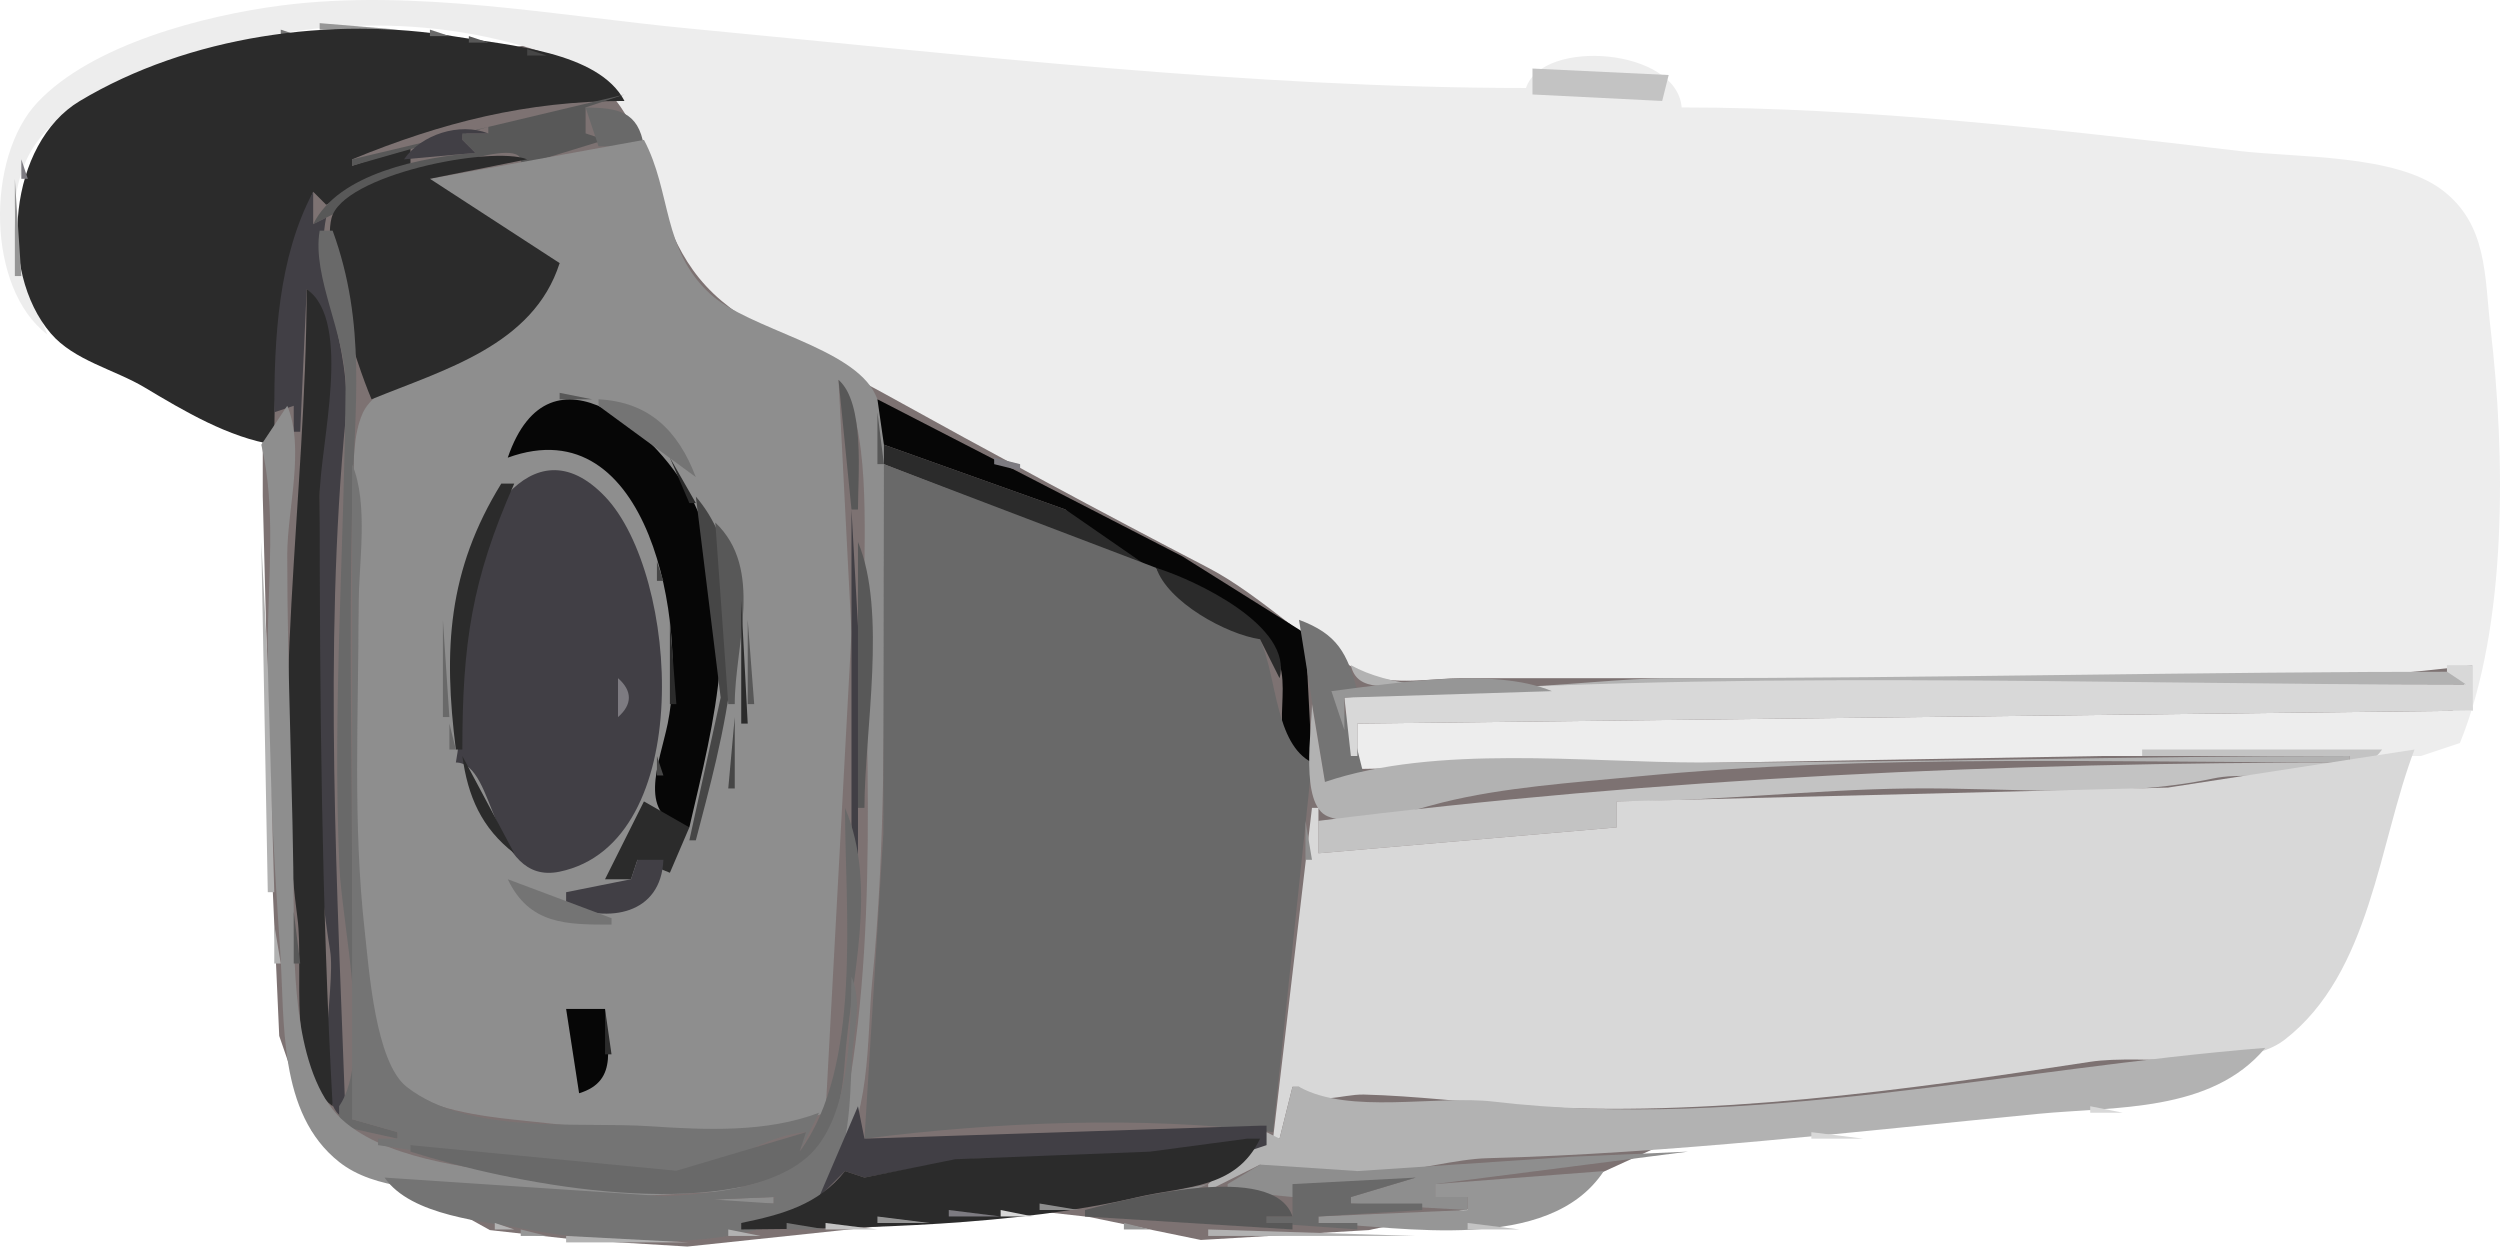 <?xml version="1.0" encoding="UTF-8" standalone="no"?>
<svg
   xmlns:dc="http://purl.org/dc/elements/1.1/"
   xmlns:cc="http://creativecommons.org/ns#"
   xmlns:rdf="http://www.w3.org/1999/02/22-rdf-syntax-ns#"
   xmlns:svg="http://www.w3.org/2000/svg"
   xmlns="http://www.w3.org/2000/svg"
   xmlns:sodipodi="http://sodipodi.sourceforge.net/DTD/sodipodi-0.dtd"
   xmlns:inkscape="http://www.inkscape.org/namespaces/inkscape"
   width="385.469"
   height="192.201"
   id="svg2"
   version="1.1"
   inkscape:version="0.91 r13725"
   sodipodi:docname="securitycamera-1.svg">
  <defs
     id="defs1266" />
  <sodipodi:namedview
     pagecolor="#ffffff"
     bordercolor="#666666"
     borderopacity="1"
     objecttolerance="10"
     gridtolerance="10"
     guidetolerance="10"
     inkscape:pageopacity="0"
     inkscape:pageshadow="2"
     inkscape:window-width="1916"
     inkscape:window-height="1035"
     id="namedview1264"
     showgrid="false"
     fit-margin-top="0"
     fit-margin-left="0"
     fit-margin-right="0"
     fit-margin-bottom="0"
     inkscape:zoom="1.9704315"
     inkscape:cx="201.28871"
     inkscape:cy="65.13445"
     inkscape:window-x="4"
     inkscape:window-y="1"
     inkscape:window-maximized="1"
     inkscape:current-layer="svg2" />
  <g
     id="g5400"
     transform="translate(-8.711,-30.433)">
    <path
       inkscape:connector-curvature="0"
       id="path5398"
       d="M 33.495,51.098 99.978,34.858 381.642,62.263 l 9.643,67.498 -6.09,14.21 -23.853,14.718 -6.598,35.018 -22.838,6.598 -63.438,5.075 -17.763,8.12 -21.315,4.568 -9.643,2.03 -25.883,1.523 -17.255,-3.553 -9.135,-1.015 -52.78,5.583 -16.748,-1.015 -13.703,-1.523 -27.405,-15.225 -5.075,-14.718 -1.015,-22.838 -1.523,-60.393 0,-15.225 z"
       style="fill:#7d7272;fill-opacity:1;fill-rule:evenodd;stroke:none;stroke-width:1px;stroke-linecap:butt;stroke-linejoin:miter;stroke-opacity:1" />
    <path
       id="path360"
       d="M 16,82 C 12.575,73.315 8.768,65.499 12.403,56 15.522,47.849 25.349,43.58 33,40.684 52.082,33.464 73.441,31.96 93,38.696 c 19.968,6.877 12.705,26.222 27.004,38.155 7.393,6.17 16.661,9.619 24.996,14.238 16.56,9.178 33.21,18.154 50,26.887 8.435,4.388 16.341,12.712 24.39,16.42 3.915,1.804 10.378,0.603 14.61,0.603 l 33,0 c 40.164,0 83.188,3.032 123,-2 l 0,7 -172,2 0,7 115,-2.004 49,0.004 6,-2 c 7.378,-18.159 7.017,-44.484 4.715,-64 -0.936,-7.927 -0.413,-15.965 -7.473,-21.285 -7.315,-5.512 -22.312,-4.946 -31.242,-6 C 325.825,50.388 296.375,47 268,47 267.293,37.854 246.57,36.257 244,44 201.457,44 157.35,38.863 115,34.83 94.579,32.886 72.527,28.615 52,31.289 40.224,32.823 22.892,37.282 14.483,46.224 6.46,54.757 6.651,74.946 16,82 Z"
       style="fill:#ededed;stroke:none"
       inkscape:connector-curvature="0" />
    <path
       id="path362"
       d="m 58,34 0,1 12,0 -12,-1 z"
       style="fill:#969696;stroke:none"
       inkscape:connector-curvature="0" />
    <path
       id="path364"
       d="m 52,35 0,1 3,0 -3,-1 z"
       style="fill:#747474;stroke:none"
       inkscape:connector-curvature="0" />
    <path
       id="path366"
       d="m 51,99 c 0,-13.618 1.054,-26.247 6,-39 l 2,2 13,-6 0,-3 -9,3 0,-1 C 76.909,49.295 89.908,46 105,46 100.984,38.324 86.853,37.404 79,36.081 59.877,32.859 37.793,35.946 21.001,46.015 10.118,52.541 8.262,72.174 16.556,81.856 20.135,86.034 26.392,87.409 31,90.167 37.058,93.792 43.97,97.907 51,99 Z"
       style="fill:#2b2b2b;stroke:none"
       inkscape:connector-curvature="0" />
    <path
       id="path368"
       d="m 75,35 0,1 3,0 -3,-1 z"
       style="fill:#696969;stroke:none"
       inkscape:connector-curvature="0" />
    <path
       id="path370"
       d="m 46.667,36.333 0.667,0.333 -0.667,-0.333 z"
       style="fill:#747474;stroke:none"
       inkscape:connector-curvature="0" />
    <path
       id="path372"
       d="m 81,36 0,1 3,0 -3,-1 z"
       style="fill:#585858;stroke:none"
       inkscape:connector-curvature="0" />
    <path
       id="path374"
       d="m 41.667,37.333 0.667,0.333 -0.667,-0.333 z"
       style="fill:#7d7b81;stroke:none"
       inkscape:connector-curvature="0" />
    <path
       id="path376"
       d="m 86.667,37.333 0.667,0.333 -0.667,-0.333 z"
       style="fill:#464646;stroke:none"
       inkscape:connector-curvature="0" />
    <path
       id="path378"
       d="m 88.667,37.333 0.667,0.333 -0.667,-0.333 z"
       style="fill:#b2b2b2;stroke:none"
       inkscape:connector-curvature="0" />
    <path
       id="path380"
       d="m 38.667,38.333 0.667,0.333 -0.667,-0.333 z"
       style="fill:#747474;stroke:none"
       inkscape:connector-curvature="0" />
    <path
       id="path382"
       d="m 90,38 0,1 3,0 -3,-1 z"
       style="fill:#464646;stroke:none"
       inkscape:connector-curvature="0" />
    <path
       id="path384"
       d="m 94.667,39.333 0.667,0.333 -0.667,-0.333 z"
       style="fill:#7d7b81;stroke:none"
       inkscape:connector-curvature="0" />
    <path
       id="path386"
       d="m 30.667,41.333 0.667,0.333 -0.667,-0.333 z"
       style="fill:#585858;stroke:none"
       inkscape:connector-curvature="0" />
    <path
       id="path388"
       d="m 245,41 0,4 20,1 1,-4 -21,-1 z"
       style="fill:#c3c3c3;stroke:none"
       inkscape:connector-curvature="0" />
    <path
       id="path390"
       d="m 105,45 -42,10 0,1 21,-6 0,1 -4,0 0,1 2,2 c -8.15,0.666 -21.112,3.113 -25,11 8.234,-4.117 15.005,-7.751 24,-10 3.673,-0.918 8.769,-2.077 8,1 l 13,-4 -3,-1 0,-4 6,-2 z"
       style="fill:#585858;stroke:none"
       inkscape:connector-curvature="0" />
    <path
       id="path392"
       d="m 106.333,46.667 0.334,0.667 -0.334,-0.667 z"
       style="fill:#b2b2b2;stroke:none"
       inkscape:connector-curvature="0" />
    <path
       id="path394"
       d="m 99,47 2,6 7,0 c -0.862,-5.406 -3.993,-5.941 -9,-6 z"
       style="fill:#696969;stroke:none"
       inkscape:connector-curvature="0" />
    <path
       id="path396"
       d="m 71,55 11,-1 -2,-2 0,-1 4,0 c -4.444,-1.73 -10.3,0.146 -13,4 z"
       style="fill:#413f45;stroke:none"
       inkscape:connector-curvature="0" />
    <path
       id="path398"
       d="m 13.333,52.667 0.333,0.667 -0.333,-0.667 z"
       style="fill:#696969;stroke:none"
       inkscape:connector-curvature="0" />
    <path
       id="path400"
       d="m 108,52 -33,6 c 3.294,6.697 13.218,10.532 20,13 -3.245,6.82 -8.081,11.528 -15,14.575 -4.425,1.948 -13.297,3.814 -15.397,8.638 C 61.911,100.399 64,111.303 64,118 c 0,18.508 -1.355,37.624 0.845,56 0.7,5.845 1.349,19.926 5.894,24.026 3.752,3.385 12.425,4.538 17.262,5.045 14.967,1.57 33.631,4.061 48,-1.071 l 4,-74 -2,-39 c 5.024,6.632 3.898,23.717 3.996,32 0.342,28.701 2.427,61.232 -4.996,89 6.08,-5.886 5.361,-19.915 6.169,-28 2.128,-21.28 1.831,-42.6 1.831,-64 0,-7.258 1.799,-20.154 -1.313,-26.725 C 140.196,83.904 124.205,81.277 118.184,75.726 110.767,68.887 112.261,60.011 108,52 Z"
       style="fill:#8e8e8e;stroke:none"
       inkscape:connector-curvature="0" />
    <path
       id="path402"
       d="M 66,92 C 77.174,87.416 90.945,83.698 95,71 L 75,58 90,55 C 84.456,52.836 61.456,57.385 59.816,64.108 58.359,70.083 63.54,86.207 66,92 Z"
       style="fill:#2b2b2b;stroke:none"
       inkscape:connector-curvature="0" />
    <path
       id="path404"
       d="m 12,55 0,3 1,0 -1,-3 z"
       style="fill:#7d7b81;stroke:none"
       inkscape:connector-curvature="0" />
    <path
       id="path406"
       d="m 78.667,57.333 0.667,0.333 -0.667,-0.333 z"
       style="fill:#585858;stroke:none"
       inkscape:connector-curvature="0" />
    <path
       id="path408"
       d="m 11,58 0,15 1,0 -1,-15 z"
       style="fill:#969696;stroke:none"
       inkscape:connector-curvature="0" />
    <path
       id="path410"
       d="m 57,60 c -5.425,10.189 -5.999,22.636 -6,34 l 3,-1 0,4 1,0 1,-22 c 6.459,5.542 2,19.379 2,27 0,24.553 -2.37,50.779 1.611,75 0.955,5.811 -3.218,23.763 2.389,26 C 60.761,168.301 58.574,130.242 62,95 63.063,84.069 57.037,73.324 59,64 l -2,1 0,-1 0,-4 z"
       style="fill:#413f45;stroke:none"
       inkscape:connector-curvature="0" />
    <path
       id="path412"
       d="m 58,66 c -1.22,7.19 4.052,16.021 3.995,24 -0.174,24.581 -2.036,49.339 -0.956,74 0.396,9.051 5.152,29.548 -0.039,37 l 0,3 9,2 0,-1 -7,-2 c 4.424,-6.349 0,-25.687 0,-34 0,-20.314 -0.483,-40.693 0.015,-61 C 63.377,93.227 65.28,80.482 60,66 l -2,0 z"
       style="fill:#696969;stroke:none"
       inkscape:connector-curvature="0" />
    <path
       id="path414"
       d="m 116,73 5,5 -5,-5 z"
       style="fill:#b2b2b2;stroke:none"
       inkscape:connector-curvature="0" />
    <path
       id="path416"
       d="m 56,75 c -0.09,32.463 -5.712,64.365 -1.424,97 1.053,8.016 -1.807,23.568 5.424,29 -1.706,-31.27 -2,-62.628 -2,-94 0,-7.82 5.17,-26.934 -2,-32 z"
       style="fill:#2b2b2b;stroke:none"
       inkscape:connector-curvature="0" />
    <path
       id="path418"
       d="m 13.333,76.667 0.333,0.667 -0.333,-0.667 z"
       style="fill:#7d7b81;stroke:none"
       inkscape:connector-curvature="0" />
    <path
       id="path420"
       d="m 21.667,85.333 0.667,0.333 -0.667,-0.333 z"
       style="fill:#696969;stroke:none"
       inkscape:connector-curvature="0" />
    <path
       id="path422"
       d="m 25.667,87.333 0.667,0.333 -0.667,-0.333 m 2,1 0.667,0.333 -0.667,-0.333 m 2,1 0.667,0.333 -0.667,-0.333 M 138,89 l 2,20 1,0 c -0.001,-5.237 1.086,-16.43 -3,-20 z"
       style="fill:#585858;stroke:none"
       inkscape:connector-curvature="0" />
    <path
       id="path424"
       d="m 30.667,90.333 0.667,0.333 -0.667,-0.333 z"
       style="fill:#969696;stroke:none"
       inkscape:connector-curvature="0" />
    <path
       id="path426"
       d="m 95,91 0,1 5,0 -5,-1 z"
       style="fill:#585858;stroke:none"
       inkscape:connector-curvature="0" />
    <path
       id="path428"
       d="m 145,91 3,2 -3,-2 z"
       style="fill:#c3c3c3;stroke:none"
       inkscape:connector-curvature="0" />
    <path
       id="path430"
       d="m 87,101 c 21.94,-7.982 27.74,25.995 24.664,41 -1.246,6.081 -5.074,14.659 3.336,16 3.794,-16.391 8.607,-33.642 0.727,-50 C 110.678,97.519 93.52,81.982 87,101 Z"
       style="fill:#060606;stroke:none"
       inkscape:connector-curvature="0" />
    <path
       id="path432"
       d="m 101,92 0,1 15,11 c -2.712,-7.152 -7.195,-11.594 -15,-12 z"
       style="fill:#747474;stroke:none"
       inkscape:connector-curvature="0" />
    <path
       id="path434"
       d="m 144,92 1,7 28,10 c 7.595,9.742 24.033,10.862 31.852,21.464 4.329,5.87 -2.325,14.964 6.148,17.536 L 209.972,128.105 191,116.208 144,92 Z"
       style="fill:#060606;stroke:none"
       inkscape:connector-curvature="0" />
    <path
       id="path436"
       d="m 37.667,93.333 0.667,0.333 -0.667,-0.333 z"
       style="fill:#585858;stroke:none"
       inkscape:connector-curvature="0" />
    <path
       id="path438"
       d="m 53,93 -4,6 c 2.338,9.819 1,20.944 1,31 0,15.786 0.834,31.29 1.911,47 0.747,10.899 -0.415,25.081 9.105,32.605 5.535,4.374 14.299,4.196 20.985,4.781 15.694,1.373 30.251,1.744 46,1.614 l 0,-1 -24,1 0,-1 19,-1 0,-1 c -10.28,0 -20.833,0.748 -31,-0.92 -9.254,-1.518 -22.409,-2.369 -29.945,-8.499 C 54.109,197.118 54.047,180.487 54.001,171 53.911,152.706 53,134.362 53,116 c 0,-7.061 2.755,-16.434 0,-23 z"
       style="fill:#8e8e8e;stroke:none"
       inkscape:connector-curvature="0" />
    <path
       id="path440"
       d="m 147.667,93.333 0.666,0.333 -0.666,-0.333 z"
       style="fill:#7d7b81;stroke:none"
       inkscape:connector-curvature="0" />
    <path
       id="path442"
       d="m 144,94 0,8 1,0 -1,-8 z"
       style="fill:#585858;stroke:none"
       inkscape:connector-curvature="0" />
    <path
       id="path444"
       d="m 149.667,94.333 0.666,0.333 -0.666,-0.333 z"
       style="fill:#8e8e8e;stroke:none"
       inkscape:connector-curvature="0" />
    <path
       id="path446"
       d="m 151.667,95.333 0.666,0.333 -0.666,-0.333 z"
       style="fill:#969696;stroke:none"
       inkscape:connector-curvature="0" />
    <path
       id="path448"
       d="m 42.667,96.333 0.667,0.333 -0.667,-0.333 z"
       style="fill:#8e8e8e;stroke:none"
       inkscape:connector-curvature="0" />
    <path
       id="path450"
       d="m 153.667,96.333 0.666,0.333 -0.666,-0.333 m 2,1 0.666,0.333 -0.666,-0.333 m -109,1 0.667,0.333 -0.667,-0.333 z"
       style="fill:#969696;stroke:none"
       inkscape:connector-curvature="0" />
    <path
       id="path452"
       d="m 157.667,98.333 0.666,0.333 -0.666,-0.333 z"
       style="fill:#b2b2b2;stroke:none"
       inkscape:connector-curvature="0" />
    <path
       id="path454"
       d="m 145,99 0,3 41,16 -13,-9 -28,-10 z"
       style="fill:#2b2b2b;stroke:none"
       inkscape:connector-curvature="0" />
    <path
       id="path456"
       d="m 159.667,99.333 0.666,0.333 -0.666,-0.333 z"
       style="fill:#b2b2b2;stroke:none"
       inkscape:connector-curvature="0" />
    <path
       id="path458"
       d="m 160.667,100.333 0.666,0.334 -0.666,-0.334 z"
       style="fill:#747474;stroke:none"
       inkscape:connector-curvature="0" />
    <path
       id="path460"
       d="m 112,101 3,7 1,0 -4,-7 z"
       style="fill:#2b2b2b;stroke:none"
       inkscape:connector-curvature="0" />
    <path
       id="path462"
       d="m 162,101 0,1 4,1 0,-1 -4,-1 z"
       style="fill:#7d7b81;stroke:none"
       inkscape:connector-curvature="0" />
    <path
       id="path464"
       d="m 63,102 0,73 0,28 7,2 0,1 -3,0 0,1 c 15.077,2.162 32.756,5.76 48,3.867 6.402,-0.795 11.566,-5.401 18,-5.867 l -1,3 3,-6 c -8.055,3.086 -17.503,2.658 -26,2.09 -11.241,-0.752 -27.96,1.402 -37.567,-6.064 C 66.574,194.25 65.607,179.831 64.95,174 63.09,157.494 64,140.611 64,124 c 0,-6.686 1.599,-15.806 -1,-22 z"
       style="fill:#747474;stroke:none"
       inkscape:connector-curvature="0" />
    <path
       id="path466"
       d="m 145,102 -0.09,57 -2.91,47 c 20.301,-2.566 42.638,-3.549 63,-1 l 6,-57 c -5.734,-2.894 -5.354,-13.078 -8,-19 -5.327,-1.402 -13.351,-6.085 -16,-11 l -42,-16 z"
       style="fill:#696969;stroke:none"
       inkscape:connector-curvature="0" />
    <path
       id="path468"
       d="m 79,148 c 6.295,0 5.27,19.069 16,16.833 21.111,-4.398 18.476,-45.827 7,-57.833 -11.48,-12.01 -20.962,5.321 -22,16 -0.816,8.392 0.535,16.667 -1,25 z"
       style="fill:#413f45;stroke:none"
       inkscape:connector-curvature="0" />
    <path
       id="path470"
       d="m 166.667,103.333 0.666,0.334 -0.666,-0.334 M 91,108 l 4,-4 -4,4 m 77.667,-3.667 0.666,0.334 -0.666,-0.334 z"
       style="fill:#8e8e8e;stroke:none"
       inkscape:connector-curvature="0" />
    <path
       id="path472"
       d="m 86,105 c -8.25,13.383 -8.948,25.583 -7,41 l 1,0 c 0,-16.327 1.453,-26.197 8,-41 l -2,0 z"
       style="fill:#2b2b2b;stroke:none"
       inkscape:connector-curvature="0" />
    <path
       id="path474"
       d="m 170.667,105.333 0.666,0.334 -0.666,-0.334 z"
       style="fill:#8e8e8e;stroke:none"
       inkscape:connector-curvature="0" />
    <path
       id="path478"
       d="m 172.667,106.333 0.666,0.334 -0.666,-0.334 z"
       style="fill:#8e8e8e;stroke:none"
       inkscape:connector-curvature="0" />
    <path
       id="path482"
       d="m 116,107 3.83,31 -4.83,22 1,0 c 3.692,-14.336 11.373,-39.817 0,-53 z"
       style="fill:#464646;stroke:none"
       inkscape:connector-curvature="0" />
    <path
       id="path484"
       d="m 174.667,107.333 0.666,0.334 -0.666,-0.334 z"
       style="fill:#b2b2b2;stroke:none"
       inkscape:connector-curvature="0" />
    <path
       id="path488"
       d="m 175.667,108.333 0.666,0.334 -0.666,-0.334 z"
       style="fill:#696969;stroke:none"
       inkscape:connector-curvature="0" />
    <path
       id="path494"
       d="m 140,109 0,54 1,0 0,-36 -1,-18 z"
       style="fill:#413f45;stroke:none"
       inkscape:connector-curvature="0" />
    <path
       id="path496"
       d="m 177.667,109.333 0.666,0.334 -0.666,-0.334 z"
       style="fill:#747474;stroke:none"
       inkscape:connector-curvature="0" />
    <path
       id="path506"
       d="m 179.667,110.333 0.666,0.334 -0.666,-0.334 z"
       style="fill:#7d7b81;stroke:none"
       inkscape:connector-curvature="0" />
    <path
       id="path508"
       d="m 119,111 2,28 1,0 c 0.001,-9.184 4.549,-20.82 -3,-28 z"
       style="fill:#585858;stroke:none"
       inkscape:connector-curvature="0" />
    <path
       id="path542"
       d="m 49,114 1,54 1,0 -1,-35 -1,-19 z"
       style="fill:#b2b2b2;stroke:none"
       inkscape:connector-curvature="0" />
    <path
       id="path544"
       d="m 109.333,114.667 0.334,0.666 -0.334,-0.666 z"
       style="fill:#464646;stroke:none"
       inkscape:connector-curvature="0" />
    <path
       id="path546"
       d="m 141,114 0,41 1,0 c 0,-11.696 3.511,-30.25 -1,-41 z"
       style="fill:#585858;stroke:none"
       inkscape:connector-curvature="0" />
    <path
       id="path548"
       d="m 187,114 3,2 -3,-2 z"
       style="fill:#696969;stroke:none"
       inkscape:connector-curvature="0" />
    <path
       id="path568"
       d="m 110,117 0,3 1,0 -1,-3 z"
       style="fill:#464646;stroke:none"
       inkscape:connector-curvature="0" />
    <path
       id="path570"
       d="m 193.667,117.333 0.666,0.334 -0.666,-0.334 z"
       style="fill:#b2b2b2;stroke:none"
       inkscape:connector-curvature="0" />
    <path
       id="path580"
       d="m 187,118 c 1.733,5.235 10.737,10.212 16,11 l 3,6 c 2.183,-7.983 -12.934,-15.114 -19,-17 z"
       style="fill:#2b2b2b;stroke:none"
       inkscape:connector-curvature="0" />
    <path
       id="path582"
       d="m 195,118 3,2 -3,-2 z"
       style="fill:#8e8e8e;stroke:none"
       inkscape:connector-curvature="0" />
    <path
       id="path594"
       d="m 198.667,120.333 0.666,0.334 -0.666,-0.334 z"
       style="fill:#969696;stroke:none"
       inkscape:connector-curvature="0" />
    <path
       id="path596"
       d="m 199.667,121.333 0.666,0.334 -0.666,-0.334 z"
       style="fill:#585858;stroke:none"
       inkscape:connector-curvature="0" />
    <path
       id="path600"
       d="m 202.667,122.333 0.666,0.334 -0.666,-0.334 z"
       style="fill:#b2b2b2;stroke:none"
       inkscape:connector-curvature="0" />
    <path
       id="path604"
       d="m 123,123 0,19 1,0 -1,-19 z"
       style="fill:#2b2b2b;stroke:none"
       inkscape:connector-curvature="0" />
    <path
       id="path606"
       d="m 77,126 0,15 1,0 -1,-15 z"
       style="fill:#696969;stroke:none"
       inkscape:connector-curvature="0" />
    <path
       id="path608"
       d="m 112,126 0,13 1,0 -1,-13 z"
       style="fill:#2b2b2b;stroke:none"
       inkscape:connector-curvature="0" />
    <path
       id="path610"
       d="m 124,126 0,13 1,0 -1,-13 z"
       style="fill:#585858;stroke:none"
       inkscape:connector-curvature="0" />
    <path
       id="path612"
       d="m 209,126 4,25 6,-1 -2,-8 -3,-5 4,0 c -1.541,-5.858 -3.096,-8.815 -9,-11 z"
       style="fill:#747474;stroke:none"
       inkscape:connector-curvature="0" />
    <path
       id="path614"
       d="m 217,133 c 0.946,4.416 6.23,3 10,3 10.405,0 20.653,1 31,1 43.727,0 87.25,-1 131,-1 l 0,-2 c -41.056,0 -81.978,1 -123,1 -13.387,0 -37.212,4.556 -49,-2 z"
       style="fill:#b2b2b2;stroke:none"
       inkscape:connector-curvature="0" />
    <path
       id="path616"
       d="m 386,133 0,1 3,2 c -57.265,0 -115.954,-2.502 -173,2 l 1,9 1,0 0,-5 172,-2 0,-7 -4,0 z"
       style="fill:#d8d8d8;stroke:none"
       inkscape:connector-curvature="0" />
    <path
       id="path618"
       d="m 104,135 0,6 c 2.231,-1.947 2.231,-4.053 0,-6 z"
       style="fill:#7d7b81;stroke:none"
       inkscape:connector-curvature="0" />
    <path
       id="path620"
       d="m 214,137 2,6 0,-5 32,-1 c -8.979,-3.768 -24.486,-1.202 -34,0 z"
       style="fill:#969696;stroke:none"
       inkscape:connector-curvature="0" />
    <path
       id="path622"
       d="m 211,139 c 0,3.829 -1.94,15.5 2.434,17.307 4.694,1.94 13.006,-0.979 17.656,-2.137 9.465,-2.359 20.203,-3.061 29.91,-4 35.943,-3.478 73.884,-2.17 110,-2.17 l 0,-1 c -33.334,0 -66.747,1 -100,1 -17.994,0 -40.855,-2.804 -58,3 l -2,-12 z"
       style="fill:#b2b2b2;stroke:none"
       inkscape:connector-curvature="0" />
    <path
       id="path624"
       d="m 122,141 -1,11 1,0 0,-11 z"
       style="fill:#464646;stroke:none"
       inkscape:connector-curvature="0" />
    <path
       id="path626"
       d="m 78,142 0,4 1,0 -1,-4 z"
       style="fill:#696969;stroke:none"
       inkscape:connector-curvature="0" />
    <path
       id="path628"
       d="m 339,146 0,1 32,0 0,1 c -53.521,0 -106.119,2.317 -159,9 l 0,5 46,-4 0,-4 c 15.001,0 30.02,-1.818 45,-1.996 15.46,-0.184 31.893,1.671 47,-1.549 7.257,-1.547 21.154,2.405 26,-4.455 l -37,0 z"
       style="fill:#c3c3c3;stroke:none"
       inkscape:connector-curvature="0" />
    <path
       id="path630"
       d="m 258,154 0,4 -46,4 0,-7 -1,0 -6,51 1,0 2,-8 1,0 c 2.305,3.193 6.561,1.11 10.019,1.199 7.855,0.202 15.972,1.216 23.981,1.741 28.895,1.895 59.514,-2.418 88,-6.792 8.135,-1.249 23.416,1.671 29.981,-3.407 C 374.269,180.463 375.479,160.417 381,146 l -38,5.867 -85,2.133 z"
       style="fill:#d8d8d8;stroke:none"
       inkscape:connector-curvature="0" />
    <path
       id="path632"
       d="m 80,147 c 0.843,6.225 2.953,11.102 8,15 l -8,-15 z"
       style="fill:#2b2b2b;stroke:none"
       inkscape:connector-curvature="0" />
    <path
       id="path634"
       d="m 110,147 0,3 1,0 -1,-3 z"
       style="fill:#464646;stroke:none"
       inkscape:connector-curvature="0" />
    <path
       id="path636"
       d="m 80.333,150.667 0.333,0.666 -0.333,-0.666 z"
       style="fill:#585858;stroke:none"
       inkscape:connector-curvature="0" />
    <path
       id="path638"
       d="m 108,154 -6,12 4,0 1,-3 5,2 3,-7 -7,-4 z"
       style="fill:#2b2b2b;stroke:none"
       inkscape:connector-curvature="0" />
    <path
       id="path640"
       d="m 139,155 c 0,15.59 2.712,39.877 -7,53 l 1,-3 -20,5.945 -41,-3.945 0,1 c 15.339,4.873 44.918,10.654 59.895,2.312 5.443,-3.032 6.684,-10.642 7.08,-16.312 0.877,-12.542 5.164,-26.865 0.025,-39 z"
       style="fill:#696969;stroke:none"
       inkscape:connector-curvature="0" />
    <path
       id="path642"
       d="m 210,157 0,6 1,0 -1,-6 z"
       style="fill:#8e8e8e;stroke:none"
       inkscape:connector-curvature="0" />
    <path
       id="path644"
       d="m 107,163 -1,3 -10,2 0,2 c 6.53,2.762 14.638,1.47 15,-7 l -4,0 z"
       style="fill:#413f45;stroke:none"
       inkscape:connector-curvature="0" />
    <path
       id="path646"
       d="m 87,166 c 3.348,7.006 9.032,6.999 16,7 l 0,-1 -16,-6 z"
       style="fill:#747474;stroke:none"
       inkscape:connector-curvature="0" />
    <path
       id="path648"
       d="m 54,171 0,8 1,0 -1,-8 z"
       style="fill:#585858;stroke:none"
       inkscape:connector-curvature="0" />
    <path
       id="path650"
       d="m 51,173 0,6 1,0 -1,-6 z"
       style="fill:#b2b2b2;stroke:none"
       inkscape:connector-curvature="0" />
    <path
       id="path652"
       d="m 140,181 c -0.165,7.984 -0.135,20.29 -5.649,26.66 -6.214,7.178 -21.654,7.334 -30.351,7.34 l 0,1 24,-1 0,1 -60,-4 c 4.136,5.952 15.349,6.731 22,8 11.329,2.161 37.988,4.477 45.944,-6.225 3.786,-5.092 3.821,-13.728 4.095,-19.775 0.201,-4.431 1.728,-8.781 -0.039,-13 z"
       style="fill:#747474;stroke:none"
       inkscape:connector-curvature="0" />
    <path
       id="path654"
       d="m 97,185 5,-1 -5,1 z"
       style="fill:#413f45;stroke:none"
       inkscape:connector-curvature="0" />
    <path
       id="path656"
       d="m 96,186 2,13 c 6.388,-1.941 4.111,-7.617 4,-13 l -6,0 z"
       style="fill:#060606;stroke:none"
       inkscape:connector-curvature="0" />
    <path
       id="path658"
       d="m 102,186 0,7 1,0 -1,-7 z"
       style="fill:#2b2b2b;stroke:none"
       inkscape:connector-curvature="0" />
    <path
       id="path660"
       d="m 209,198 -1,0 -2,8 -2,-1 -9,8 0,1 8,-4 c 7.455,6.032 25.91,-0.748 35,-0.985 28.389,-0.741 56.592,-4.094 85,-6.845 11.792,-1.142 26.652,-0.167 35,-10.17 -38.768,3.098 -80.094,12.876 -119,8.285 -8.778,-1.035 -22.242,2.056 -30,-2.285 z"
       style="fill:#b2b2b2;stroke:none"
       inkscape:connector-curvature="0" />
    <path
       id="path662"
       d="m 96.333,194.667 0.333,0.666 -0.333,-0.666 z"
       style="fill:#585858;stroke:none"
       inkscape:connector-curvature="0" />
    <path
       id="path664"
       d="m 141,201 -6,14 4,-4 3,1 15,-2.83 44,-1.17 3,-1 0,-3 -1,0 -61,2 -1,-5 z"
       style="fill:#413f45;stroke:none"
       inkscape:connector-curvature="0" />
    <path
       id="path666"
       d="m 331,201 0,1 5,0 -5,-1 m -43,4 0,1 8,0 -8,-1 z"
       style="fill:#d8d8d8;stroke:none"
       inkscape:connector-curvature="0" />
    <path
       id="path668"
       d="m 201,206 -15,2.004 -30,1.166 -14,2.83 -3,-1 c -4.08,5.196 -9.735,6.703 -16,8 l 0,1 c 19.168,-0.159 42.496,-0.606 61,-4.961 7.471,-1.758 15.257,-1.207 19,-9.039 l -2,0 z"
       style="fill:#2b2b2b;stroke:none"
       inkscape:connector-curvature="0" />
    <path
       id="path670"
       d="m 203,210 -5,3 0,1 10,1 19,-3 -10,3 0,1 18,1 0,-2 -5,0 0,-2 39,-5 -18,0.791 -33,2.21 L 203,210 Z"
       style="fill:#8e8e8e;stroke:none"
       inkscape:connector-curvature="0" />
    <path
       id="path672"
       d="m 230,213 0,2 5,0 0,2 -23,1 0,1 c 12.875,0.553 35.498,4.878 44,-8 l -26,2 z"
       style="fill:#969696;stroke:none"
       inkscape:connector-curvature="0" />
    <path
       id="path674"
       d="m 208,213 0,5 -4,0 0,1 14,1 0,-1 -6,0 0,-1 16,-1 0,-1 -11,0 0,-1 10,-3 -19,1 z"
       style="fill:#696969;stroke:none"
       inkscape:connector-curvature="0" />
    <path
       id="path676"
       d="m 190,214 0,1 5,-2 -5,1 z"
       style="fill:#8e8e8e;stroke:none"
       inkscape:connector-curvature="0" />
    <path
       id="path678"
       d="m 176,217 0,1 32,2 0,-1 -4,0 0,-1 4,0 c -2.864,-8.628 -25.312,-2.774 -32,-1 z"
       style="fill:#585858;stroke:none"
       inkscape:connector-curvature="0" />
    <path
       id="path680"
       d="m 72.667,215.333 0.667,0.334 -0.667,-0.334 z"
       style="fill:#b2b2b2;stroke:none"
       inkscape:connector-curvature="0" />
    <path
       id="path682"
       d="m 169,216 0,1 6,0 -6,-1 z"
       style="fill:#8e8e8e;stroke:none"
       inkscape:connector-curvature="0" />
    <path
       id="path684"
       d="m 78.667,217.333 0.667,0.334 -0.667,-0.334 z"
       style="fill:#b2b2b2;stroke:none"
       inkscape:connector-curvature="0" />
    <path
       id="path686"
       d="m 155,217 0,1 8,0 -8,-1 z"
       style="fill:#7d7b81;stroke:none"
       inkscape:connector-curvature="0" />
    <path
       id="path688"
       d="m 163,217 0,1 5,0 -5,-1 z"
       style="fill:#d8d8d8;stroke:none"
       inkscape:connector-curvature="0" />
    <path
       id="path690"
       d="m 144,218 0,1 8,0 -8,-1 z"
       style="fill:#969696;stroke:none"
       inkscape:connector-curvature="0" />
    <path
       id="path692"
       d="m 85,219 0,1 3,0 -3,-1 z"
       style="fill:#b2b2b2;stroke:none"
       inkscape:connector-curvature="0" />
    <path
       id="path694"
       d="m 130,219 0,1 6,0 -6,-1 z"
       style="fill:#747474;stroke:none"
       inkscape:connector-curvature="0" />
    <path
       id="path696"
       d="m 136,219 0,1 8,0 -8,-1 z"
       style="fill:#c3c3c3;stroke:none"
       inkscape:connector-curvature="0" />
    <path
       id="path698"
       d="m 182,219 0,1 4,0 -4,-1 z"
       style="fill:#969696;stroke:none"
       inkscape:connector-curvature="0" />
    <path
       id="path700"
       d="m 235,219 0,1 8,0 -8,-1 z"
       style="fill:#c3c3c3;stroke:none"
       inkscape:connector-curvature="0" />
    <path
       id="path702"
       d="m 89,220 0,1 4,0 -4,-1 z"
       style="fill:#969696;stroke:none"
       inkscape:connector-curvature="0" />
    <path
       id="path704"
       d="m 121,220 0,1 5,0 -5,-1 m 74,0 0,1 32,0 -32,-1 m -99,1 0,1 19,0 -19,-1 z"
       style="fill:#b2b2b2;stroke:none"
       inkscape:connector-curvature="0" />
  </g>
</svg>

